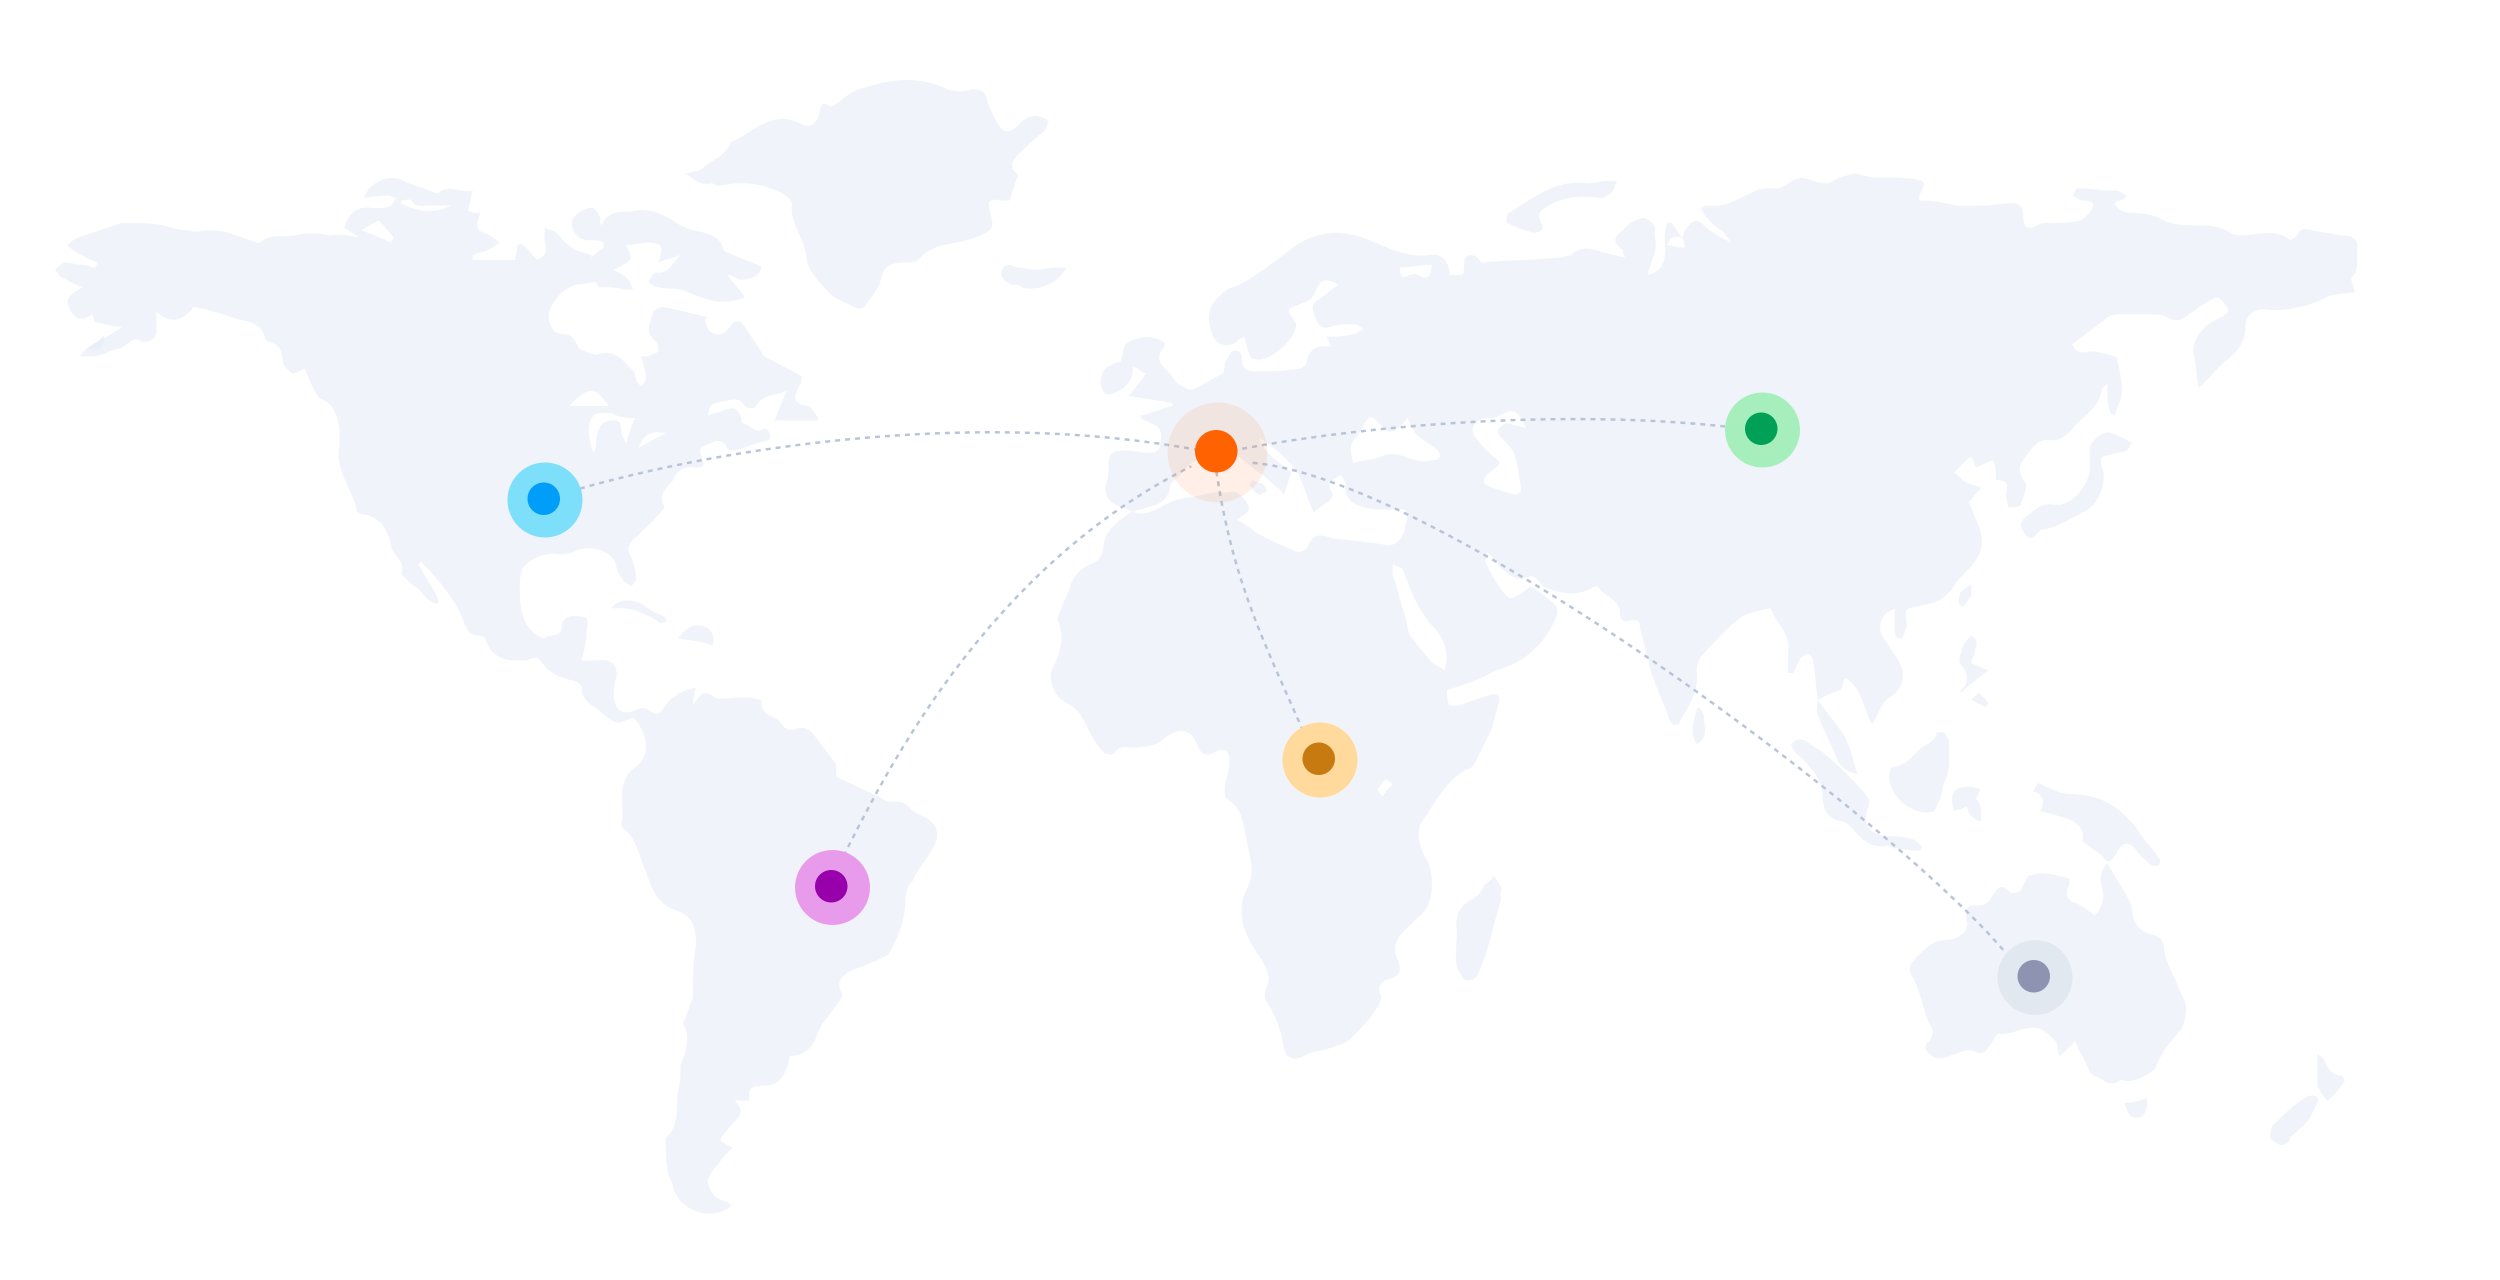 <svg width="1000" height="512" viewBox="0 0 1000 512" fill="none" xmlns="http://www.w3.org/2000/svg">
<path d="M727.164 280.022C726.177 275.076 726.177 269.143 725.184 264.196C725.184 263.21 724.197 262.216 723.204 261.23C722.217 262.216 721.231 262.216 720.237 263.21C719.251 265.19 718.257 267.163 717.271 269.143H715.291V260.243C716.277 253.317 710.344 249.364 708.364 243.431H707.378C703.425 244.418 697.485 245.411 694.519 248.378C689.579 252.331 685.626 257.277 680.68 262.216C679.694 263.203 678.7 266.169 678.7 268.149C679.687 276.062 675.734 281.995 671.774 288.922C671.774 289.908 670.787 289.908 669.794 289.908C668.807 289.908 668.807 288.922 667.814 287.928C665.834 281.995 662.868 276.063 660.888 270.13C658.908 264.197 657.921 257.271 655.941 251.337C655.941 249.357 655.941 247.384 651.988 248.371C649.022 249.357 648.035 247.384 648.035 245.404C648.035 239.471 641.109 238.478 639.136 234.525C639.136 234.525 637.156 234.525 636.17 235.512C630.237 238.478 625.29 237.492 619.358 235.512C618.371 235.512 617.378 234.525 616.391 233.532C614.411 230.565 612.438 229.579 609.465 231.552C606.498 232.538 599.572 227.599 597.599 223.639C596.612 222.652 595.619 221.659 594.632 220.672C594.632 222.652 593.646 224.625 594.632 225.619C596.612 230.565 599.579 234.518 602.545 238.478C603.532 239.464 605.512 239.464 606.498 238.478C608.478 237.491 610.451 235.511 612.431 234.525C615.398 236.505 618.364 238.478 620.344 240.458C623.31 242.438 623.31 244.411 622.324 247.384C617.378 258.263 609.465 265.183 598.586 268.157C596.606 269.143 594.633 270.137 592.653 271.123C588.7 273.103 584.741 274.09 578.808 276.069C578.808 277.056 578.808 281.016 579.794 282.002C581.774 282.989 584.741 282.002 586.721 281.016C589.687 280.029 592.654 279.036 595.62 278.049C598.586 277.063 600.566 278.049 599.573 281.016C598.586 284.969 597.593 287.942 596.607 291.895C594.627 295.848 592.654 299.808 590.674 303.761C589.687 305.741 588.694 307.714 586.721 307.714C577.821 312.66 573.862 321.56 568.922 328.486C565.956 333.433 567.936 339.366 570.902 344.312C573.869 350.245 573.869 363.105 566.949 367.057C564.969 369.037 562.996 371.01 561.016 372.99C558.05 375.956 557.063 379.916 559.036 383.869C561.016 387.822 560.023 390.796 555.083 391.782C552.117 392.769 551.13 394.749 552.117 397.715C553.103 398.702 552.117 400.682 551.13 402.661C548.164 407.608 544.204 411.561 540.251 415.521C538.271 417.5 534.318 418.487 531.352 419.474C528.385 420.46 524.425 420.46 521.459 422.44C517.506 424.42 514.533 423.427 513.546 419.474C512.56 412.547 510.58 406.614 506.62 400.681C505.633 399.694 505.633 396.728 506.62 394.748C508.6 390.795 506.62 387.822 504.64 383.869C499.693 376.942 495.74 370.023 496.727 362.111C496.727 359.144 498.707 356.178 499.693 353.211C500.68 351.231 500.68 348.265 500.68 346.285C499.693 341.339 498.7 336.392 497.713 331.453C496.727 326.506 495.734 322.554 490.787 319.587C489.801 319.587 489.801 316.621 489.801 315.634C489.801 312.668 491.781 308.708 491.781 305.741C491.781 303.761 491.781 301.788 490.794 300.795C489.808 299.808 487.828 299.808 485.848 300.795C482.881 302.775 479.915 301.781 478.921 297.828C475.955 290.902 471.008 290.902 465.076 295.849C463.096 297.828 459.143 298.815 456.176 298.815C452.223 299.801 448.264 296.835 445.297 301.781C445.297 301.781 441.344 301.781 441.344 300.795C438.378 297.828 436.398 293.869 434.418 289.916C432.438 285.963 430.465 282.989 426.505 281.016C421.559 279.036 418.592 271.123 421.559 266.184C424.525 260.251 425.512 255.305 423.538 249.372C422.552 247.392 423.538 245.419 424.525 243.439C425.511 240.473 426.505 238.493 427.491 236.513C428.478 231.566 431.444 227.613 436.391 225.634C439.357 224.647 440.344 222.667 441.337 219.701C441.337 211.788 447.27 208.821 452.216 204.868L453.21 204.862C459.143 206.842 463.103 202.882 468.042 200.909C471.995 198.929 476.941 198.929 480.901 197.942C483.868 196.956 486.834 196.956 490.794 196.956C494.747 195.969 496.727 197.942 498.707 200.909C500.687 203.875 498.707 205.855 494.754 207.835C498.707 209.815 500.687 211.788 503.653 213.768C507.606 215.748 511.566 217.721 516.512 219.701C519.479 221.681 522.445 220.687 523.438 217.721C525.418 213.768 527.391 213.768 531.351 214.754C533.331 215.741 536.298 215.741 538.278 215.741C543.224 216.727 548.17 216.727 553.11 217.721C556.076 218.707 558.056 217.721 560.036 215.741C561.023 213.761 562.016 212.774 562.016 210.795C563.996 203.868 563.003 202.882 556.083 203.868C552.13 203.868 548.17 203.868 545.204 202.882C541.251 201.895 537.291 198.929 538.278 193.982C538.278 192.996 537.291 191.016 536.298 190.029C533.331 192.009 530.365 192.996 532.345 195.962C534.325 198.929 531.358 200.909 529.378 201.895C528.392 202.882 526.412 203.875 525.425 204.862C522.459 198.929 521.472 192.003 517.512 187.063C513.559 182.117 508.613 178.164 503.667 175.197C505.647 182.124 512.566 185.09 516.526 189.043C515.539 192.009 514.546 194.976 513.559 197.942C512.573 196.956 511.579 194.976 510.593 194.976C508.613 192.996 506.64 191.023 503.667 189.043C500.7 187.063 497.734 184.097 494.767 182.117C492.787 180.137 491.801 179.15 488.834 181.13C486.854 182.117 483.888 182.117 480.921 183.11C479.935 183.11 477.955 184.097 476.968 185.09C474.989 186.077 474.002 188.056 472.022 190.036C470.042 192.016 468.069 193.003 468.069 194.983C467.083 199.929 464.116 201.909 459.17 202.896C457.19 203.882 454.223 203.882 453.237 204.876C451.257 203.889 448.29 202.896 446.31 201.909C443.344 200.923 441.364 196.963 442.357 193.996C443.344 191.03 443.344 189.05 443.344 186.083C443.344 181.137 445.324 180.151 450.27 180.151C453.237 180.151 456.203 181.137 458.183 181.137C461.15 181.137 464.116 181.137 464.116 177.184C465.103 173.231 464.116 170.258 460.163 169.271C459.177 168.285 457.197 168.285 456.21 167.291V166.305C460.163 165.318 465.109 163.338 469.069 162.352V161.365C464.123 160.379 458.19 159.385 451.271 158.399C454.237 155.432 456.217 152.466 458.197 149.499C456.217 148.513 455.231 147.519 453.251 146.533C453.251 152.466 450.284 155.432 445.338 157.412C442.371 158.399 441.385 157.412 440.391 154.446C439.405 147.519 444.344 145.546 448.304 144.553C449.291 141.587 449.291 138.62 450.284 137.627C454.237 134.66 460.177 133.674 465.116 136.64C466.103 136.64 466.103 138.62 465.116 139.607C462.15 143.56 464.13 145.54 467.096 148.506C469.076 150.486 470.063 153.452 473.029 154.439C474.016 155.425 476.982 156.419 477.976 155.425C481.929 153.446 484.902 151.472 488.855 149.493C489.841 148.506 489.841 146.526 489.841 145.54C490.828 143.56 491.821 141.587 492.808 140.593C494.788 139.607 496.761 140.593 496.761 143.56C496.761 147.513 498.741 148.506 501.707 148.506C507.64 148.506 513.573 148.506 519.506 147.52C520.492 147.52 521.486 146.533 522.472 145.54C523.459 140.593 525.439 137.627 532.365 138.613C531.378 136.633 531.378 135.647 530.385 134.66C534.338 134.66 537.311 134.66 541.264 133.674C542.251 133.674 543.244 132.687 545.217 131.694C544.231 130.707 543.237 129.714 541.264 129.714C538.298 129.714 535.331 129.714 532.365 130.7C529.398 131.687 527.418 130.7 526.432 127.734C525.445 124.767 523.465 121.801 527.418 119.821C530.385 117.841 532.365 115.868 535.331 113.888C530.385 110.922 528.405 111.908 526.432 115.868C525.445 119.821 522.479 120.814 519.506 121.801C514.559 123.781 514.559 123.781 517.526 127.734C517.526 128.72 518.512 128.72 518.512 129.714C518.512 135.647 507.633 145.539 501.7 143.559C500.714 143.559 499.72 142.573 499.72 141.58C498.734 139.6 498.734 137.627 497.74 134.653C496.754 135.64 494.774 135.64 494.774 136.633C490.821 139.6 485.874 137.62 484.881 133.667C481.915 125.754 483.895 120.808 490.814 115.868C491.8 114.882 493.78 114.882 495.76 113.888C499.713 111.908 503.673 108.942 506.64 106.962C510.593 103.996 514.552 101.029 518.505 98.063C529.385 91.136 539.278 92.13 550.157 97.076C557.083 100.043 564.002 103.009 571.915 102.023C576.861 101.036 579.828 104.989 579.828 109.935H584.774C586.754 107.955 583.788 102.023 588.727 102.023C590.707 102.023 591.693 104.002 592.68 104.989C602.573 104.002 613.452 104.002 624.331 103.009C625.318 103.009 627.298 102.023 628.284 102.023C631.251 99.056 635.211 99.056 638.177 100.043C642.13 101.029 645.103 102.023 650.043 103.009C649.056 101.029 649.056 100.043 649.056 100.043C645.103 97.076 645.103 95.096 649.056 92.13L652.023 89.163C654.003 88.177 655.976 87.183 657.956 87.183C659.936 88.17 662.902 90.15 661.909 93.116C661.909 96.083 662.895 98.063 661.909 101.029C660.922 103.996 659.929 106.962 658.942 109.929C664.875 108.942 666.855 103.996 665.869 96.083C665.869 94.103 665.869 92.13 666.855 89.157H668.835C669.822 91.136 670.815 92.123 672.788 95.09C673.775 93.11 673.775 92.123 674.768 91.136C676.748 88.17 678.721 87.183 681.694 90.15C684.661 93.117 688.621 95.096 692.574 97.076C691.587 96.09 690.594 94.11 689.607 93.123C688.621 92.137 686.641 91.143 685.654 90.157C680.68 85.19 680.68 84.203 680.68 83.21C680.68 83.21 681.667 82.223 682.66 82.223C690.573 83.21 695.519 79.257 702.438 76.29C704.418 75.304 706.391 75.304 708.371 75.304C713.318 76.29 715.298 72.338 719.251 71.351C722.217 70.365 726.177 73.331 730.13 73.331C732.11 73.331 733.096 72.344 735.076 71.351C738.043 70.365 741.009 69.371 742.989 69.371C749.915 72.338 755.848 70.358 762.767 71.351H763.754C770.68 72.338 770.68 72.338 767.707 78.277V80.257C770.673 80.257 774.633 80.257 777.6 81.244C779.58 81.244 781.553 82.23 783.532 82.23H792.432C796.385 82.23 801.331 81.244 805.291 81.244C808.257 81.244 809.244 83.224 809.244 86.19C809.244 91.137 811.224 92.123 815.177 90.143C816.163 89.157 818.143 89.157 820.123 89.157C824.076 89.157 828.036 89.157 831.989 88.17C833.969 87.184 835.942 85.204 836.935 83.224C837.922 80.257 834.956 80.257 832.982 80.257C831.996 80.257 831.002 79.271 829.029 78.277C830.016 77.291 830.016 75.311 831.009 75.311C835.956 75.311 840.902 76.297 846.835 76.297C847.821 76.297 848.815 77.284 850.788 78.277C849.801 79.264 848.808 80.257 847.821 80.257C847.821 80.257 846.835 80.257 845.842 81.244C847.821 85.197 850.788 85.197 854.741 85.197C857.707 85.197 861.667 86.183 863.64 87.177C868.587 90.143 873.533 90.143 878.472 90.143C883.419 90.143 887.372 90.143 892.318 93.11C893.305 94.096 895.284 94.096 897.264 94.096C904.191 94.096 910.123 91.13 916.057 96.076C916.057 96.076 918.037 95.09 919.023 94.096C920.01 91.13 921.99 91.13 924.956 92.116C928.909 93.103 931.883 93.103 935.836 94.096C941.769 94.096 943.749 96.076 942.762 101.022C942.762 103.989 943.749 107.949 940.782 110.915C939.796 111.902 941.769 113.882 941.769 116.848C938.802 117.835 934.842 116.848 930.889 118.828C922.976 122.781 914.077 124.761 905.177 123.774C901.224 123.774 898.251 126.741 898.251 129.707C898.251 135.64 896.271 139.6 891.325 143.553C887.372 146.519 884.398 150.479 880.445 154.432C879.459 155.419 878.465 155.419 879.459 155.419C878.472 150.472 878.472 146.519 877.479 141.573C876.492 137.62 879.459 132.674 883.412 129.707C886.378 127.727 889.345 126.741 891.325 124.761V123.774C887.372 117.842 887.372 117.842 881.432 121.795C879.452 122.781 877.479 124.761 875.499 125.748C872.532 128.714 869.566 128.714 866.599 126.734C864.62 125.748 861.653 125.748 859.673 125.748H847.807C844.841 125.748 842.861 126.734 840.881 128.714C836.928 131.68 832.968 134.647 829.015 137.613C830.002 140.58 831.982 141.566 835.941 140.58C838.908 140.58 842.868 141.566 845.834 142.56C845.834 142.56 846.821 142.56 846.821 143.546C847.807 147.499 848.801 152.446 848.801 156.405C848.801 158.385 847.814 161.352 846.821 163.332C846.821 164.318 845.834 165.312 845.834 166.298C844.848 165.312 843.854 165.312 843.854 164.318C842.868 161.352 842.868 157.392 842.868 153.439C841.881 154.425 840.888 155.419 840.888 155.419C839.901 162.345 834.955 165.312 830.995 169.264C829.015 171.244 828.029 173.217 826.049 174.211C825.062 175.197 823.082 176.191 821.102 176.191C817.149 175.204 814.176 177.177 812.203 180.144C809.237 184.097 805.277 187.07 810.223 193.003C811.21 194.983 809.237 198.936 808.243 201.902C808.243 202.889 805.277 202.889 803.297 202.889C803.297 200.909 802.31 199.922 802.31 197.942C803.297 193.989 803.297 192.009 798.357 192.009C798.357 189.043 798.357 187.063 797.371 184.096C794.404 185.083 792.424 186.076 790.444 187.063C789.472 185.076 789.472 184.09 788.478 183.103H787.492L784.525 186.07C783.539 187.056 782.545 188.049 781.559 189.036C783.539 190.022 784.525 192.002 786.505 192.989C788.485 193.975 790.458 193.975 792.438 194.969C791.452 196.949 789.472 197.935 788.485 199.915L787.499 200.902C788.485 202.882 789.479 205.848 790.465 207.828C794.418 216.728 793.432 221.674 786.512 228.601C784.532 230.581 782.559 232.554 781.566 234.533C778.599 239.48 773.653 241.46 767.72 242.446C761.787 243.433 761.787 243.433 762.774 249.373C762.774 251.353 761.787 253.326 760.794 255.306H758.814C757.827 253.326 757.827 252.339 757.827 250.359V243.433C755.847 244.419 753.874 245.413 752.881 247.386C751.894 249.366 751.894 252.332 752.881 254.312C754.861 257.279 756.834 260.245 758.814 263.212C762.767 269.144 761.78 275.077 755.847 279.037C753.867 280.024 752.881 282.004 751.894 283.983C750.908 285.963 749.914 287.936 748.928 289.916C744.975 282.99 744.975 275.084 738.049 271.124C737.062 273.104 737.062 275.077 736.069 276.07C730.129 278.043 729.142 279.037 727.162 280.023L727.164 280.022ZM610.458 171.229C606.505 163.316 605.512 163.316 599.579 166.282C598.593 167.269 596.613 167.269 594.633 167.269C590.68 167.269 587.706 171.222 589.686 174.195C591.666 177.162 593.639 179.142 595.619 181.122C600.566 185.075 601.552 185.075 595.619 189.034C593.639 191.014 592.653 192.987 594.633 193.981C598.586 195.961 602.546 196.947 606.499 197.934C606.499 197.934 608.479 196.947 608.479 195.954C607.492 191.008 607.492 186.061 605.512 181.122C604.526 179.142 602.546 177.169 600.566 175.189C599.579 174.202 598.586 172.222 599.579 171.236C600.566 170.249 601.559 169.256 603.532 169.256C605.519 170.242 607.492 170.242 610.458 171.229V171.229ZM562.988 167.276C562.002 168.262 561.008 170.242 559.035 171.229C557.056 173.209 555.082 173.209 553.103 171.229C548.156 165.296 548.156 165.296 544.203 172.215C544.203 173.202 543.217 173.202 543.217 174.195C539.264 177.162 540.25 181.122 541.237 185.075C545.19 184.088 548.163 184.088 551.129 183.095C555.082 181.115 559.042 181.115 562.995 183.095C565.962 184.081 569.922 185.075 572.888 184.081C576.841 184.081 576.841 181.115 573.875 179.135C570.908 177.155 567.942 175.182 565.962 173.202C564.968 171.229 563.982 169.256 562.988 167.276V167.276ZM577.827 268.155C579.807 261.229 577.827 255.296 572.881 250.357C570.901 248.377 569.915 246.404 567.935 243.431C564.968 238.484 562.988 232.551 561.008 227.605C560.022 226.618 559.028 226.618 557.055 225.625V229.578C559.035 235.511 560.022 240.457 562.002 246.39C562.988 249.357 562.988 252.323 563.982 254.303C566.948 258.256 569.915 261.229 572.881 265.182C574.854 266.176 576.834 267.162 577.827 268.156V268.155ZM572.881 105.96C568.928 105.96 564.968 106.946 560.022 106.946C560.022 109.913 560.022 111.893 563.975 109.913C564.961 109.913 565.955 108.926 566.941 109.913C571.888 112.879 571.888 109.913 572.881 105.96L572.881 105.96ZM557.056 313.649C556.069 312.663 554.089 311.669 554.089 311.669C553.103 312.656 552.109 314.636 551.123 315.622C551.123 316.609 552.109 317.602 553.103 318.589C554.089 316.615 555.076 315.629 557.056 313.649V313.649ZM666.834 98.048C668.814 98.048 670.787 99.034 673.76 99.034C673.76 98.048 673.76 96.068 672.774 95.082C669.801 94.088 667.821 95.082 666.834 98.048V98.048Z" fill="#E3EBF6" fill-opacity="0.5"/>
<path d="M369.143 326.509C367.163 325.523 365.19 324.529 364.197 323.543C362.217 320.576 359.25 320.576 356.284 320.576C355.297 320.576 354.304 320.576 353.317 319.59C347.385 316.623 340.458 313.657 334.525 310.69V305.744C331.558 301.791 328.592 297.831 325.625 293.878C323.645 291.898 321.672 289.925 317.713 291.898C316.726 291.898 314.746 291.898 313.76 290.912C312.773 289.925 311.78 287.945 309.807 286.959C305.854 285.972 303.874 283.006 304.86 280.033C302.88 280.033 301.894 279.046 299.914 279.046H295.961C292.008 279.046 288.048 280.033 286.068 279.046C281.122 275.093 280.135 278.059 277.169 282.012C277.169 279.046 278.155 277.066 278.155 275.086C273.209 276.073 269.256 278.053 266.289 282.012C264.309 284.979 263.323 286.959 259.363 283.992C258.376 283.006 255.41 283.006 254.417 283.992C249.47 285.972 246.504 284.979 245.517 279.046C245.517 276.08 245.517 274.1 246.504 271.133C247.49 266.187 244.524 263.22 238.591 264.207H232.658C233.645 260.254 234.638 256.294 234.638 253.328C234.638 251.348 235.624 248.381 234.638 247.395C233.651 246.408 230.685 246.408 228.705 246.408C226.725 246.408 224.752 248.388 224.752 250.361C224.752 255.307 219.806 253.328 217.826 255.307C216.839 255.307 214.859 254.321 213.873 253.328C208.926 249.375 207.94 243.435 207.94 236.515C207.94 233.549 207.94 229.589 208.926 227.616C210.906 223.663 218.819 220.69 223.758 221.683C225.738 221.683 227.711 221.683 229.691 220.697C234.638 217.73 245.517 219.71 246.503 226.63C246.503 228.61 248.483 230.583 249.47 232.563C250.456 233.549 251.45 233.549 252.436 234.542C253.423 233.556 254.416 232.563 254.416 231.576C254.416 228.61 253.43 224.65 252.436 222.677C250.456 219.71 251.45 217.73 253.423 215.75C257.376 211.797 261.336 208.824 264.302 204.871C265.289 203.884 266.282 202.891 265.289 201.905C263.309 196.958 267.269 194.978 269.242 192.012C270.228 189.045 273.195 186.079 278.141 187.065C280.121 187.065 282.094 187.065 281.107 184.099C280.121 181.132 279.128 179.153 282.094 178.166C285.06 177.179 288.027 174.213 290.993 179.153C290.993 180.139 292.973 180.139 293.96 180.139C297.913 179.152 302.859 177.173 306.819 176.186C307.805 176.186 308.799 174.206 307.805 173.22C307.805 172.233 305.825 171.24 305.825 171.24C301.872 174.206 299.892 169.26 296.926 169.26C295.94 163.327 293.96 162.333 289.013 164.313C287.033 165.3 285.06 165.3 283.08 166.293C284.067 161.347 284.067 161.347 290.993 160.36C293.96 159.374 295.94 159.374 297.919 162.34C297.919 163.327 301.872 163.327 301.872 163.327C304.839 157.394 309.785 158.38 314.731 156.4C312.752 160.353 311.765 163.327 309.785 168.266H326.597L327.584 167.28C325.604 165.3 324.617 162.333 322.637 162.333C316.704 161.347 317.691 158.38 319.671 154.421C320.657 153.434 320.657 152.441 320.657 150.468C315.711 147.501 310.765 145.521 305.825 142.555C304.839 142.555 304.839 140.575 303.845 139.588C301.865 136.622 299.892 133.655 297.912 130.689C295.932 127.722 293.959 127.722 291.979 130.689C290 133.655 287.033 134.642 284.067 132.669C283.08 131.682 282.087 128.716 282.087 127.722L283.073 126.736C277.14 125.749 271.207 123.769 265.275 122.783C264.288 122.783 261.322 123.769 261.322 124.763C260.335 128.716 257.369 132.676 262.308 136.629C263.295 137.615 263.295 139.595 263.295 140.582C262.308 141.568 260.328 141.568 259.342 142.562H256.375C257.362 145.528 258.355 148.494 258.355 151.461C258.355 152.447 257.369 153.441 256.375 154.427C255.389 153.441 254.395 152.447 254.395 151.461C253.409 150.474 254.395 148.494 253.409 148.494C249.456 144.542 246.483 139.595 239.563 141.568C237.583 142.555 234.617 140.582 231.65 139.588C229.691 134.642 227.711 133.655 225.731 133.655C221.778 133.655 220.785 131.675 219.798 128.709C217.818 123.763 224.745 114.863 230.678 113.877C232.658 113.877 235.624 112.89 238.591 112.89C238.591 113.877 239.577 114.87 239.577 114.87C243.53 114.87 246.503 114.87 249.47 115.857H253.423C252.436 114.87 252.436 112.89 251.443 111.904C249.463 109.924 247.49 108.937 245.51 107.951C253.423 103.998 253.423 103.998 250.456 98.058C253.423 98.058 256.389 97.072 259.356 97.072C265.289 97.072 265.289 99.051 263.309 104.984C266.275 103.998 269.242 103.004 272.208 102.018C269.242 104.984 267.262 109.931 262.315 108.944C261.329 108.944 260.335 110.924 259.349 112.897C260.335 113.884 262.315 114.877 263.302 114.877C267.255 115.864 271.215 114.877 275.168 116.857C282.094 119.824 289.013 122.79 297.913 118.837C295.933 115.871 292.966 112.904 290.986 109.938C292.966 109.938 294.939 111.918 296.919 111.918C298.899 111.918 302.852 110.931 303.846 108.951C305.826 105.985 302.859 105.985 300.879 104.998C297.913 104.012 293.953 102.032 290.986 101.045C290 101.045 289.007 99.065 289.007 99.065C288.02 95.112 285.054 94.119 282.08 93.132C277.134 92.146 273.181 91.152 269.221 88.186C264.275 85.219 259.328 83.24 254.389 84.233C249.443 85.219 243.51 83.246 240.543 90.166C239.557 88.186 240.543 87.199 239.557 86.213C239.557 85.226 238.57 84.233 237.577 83.246C234.611 82.26 228.678 86.213 228.678 89.179C228.678 93.132 231.644 96.106 235.604 96.106C237.584 96.106 239.557 96.106 241.537 97.092V99.072C239.557 100.059 237.584 102.039 236.59 103.025V102.039C234.611 101.052 232.638 101.052 230.658 100.059C229.671 100.059 228.678 99.072 227.691 98.079C225.711 97.092 224.725 95.112 222.745 93.132C221.758 92.146 219.778 92.146 217.798 91.152V96.099C218.785 100.052 218.785 102.032 214.832 104.012C208.899 97.085 208.899 97.085 206.919 98.079C206.919 100.059 205.933 104.012 205.933 104.012H189.12V102.032C191.1 101.045 193.073 101.045 195.053 100.052C197.033 99.065 198.02 98.072 200 97.085C199.013 96.099 197.033 95.105 196.047 94.119C190.114 92.139 190.114 91.152 192.094 85.219C190.114 85.219 189.127 85.219 187.147 84.233C188.134 81.266 188.134 79.287 189.127 76.32C184.181 77.307 179.235 73.354 175.282 77.307H174.295C170.342 75.327 165.396 74.34 161.436 72.36C156.49 69.394 147.591 72.36 145.611 79.287C149.564 78.3 152.537 78.3 155.503 78.3C156.49 78.3 157.483 79.287 158.47 79.287C157.483 80.273 157.483 81.266 156.49 82.253C154.51 83.24 151.544 83.24 149.564 83.24C143.631 82.253 139.671 84.226 137.698 91.152C139.678 92.139 140.664 93.132 143.631 95.105C136.704 93.125 133.738 94.119 131.765 94.119C126.819 93.132 122.866 93.132 117.919 94.119C113.966 95.105 108.027 93.132 104.074 97.085H103.087C99.134 96.099 95.174 94.119 91.221 93.132C88.255 92.146 86.275 92.146 83.308 92.146C80.342 92.146 78.362 93.132 75.396 92.146C72.429 92.146 68.469 91.159 65.503 90.166C60.556 89.179 56.603 89.179 51.657 89.179H48.691C42.758 91.159 36.825 93.132 30.892 95.112C28.913 96.099 27.926 97.092 26.939 98.079C27.926 99.065 28.919 100.059 30.892 101.045C33.859 103.025 36.825 104.012 38.805 104.998C38.805 105.985 38.805 105.985 37.819 106.978C36.832 106.978 34.852 105.992 33.866 105.992C30.899 105.992 27.933 105.005 25.953 105.005C24.966 105.005 22.986 106.985 22 107.972C22.986 108.958 23.98 110.938 24.966 110.938C27.933 112.884 29.913 113.87 32.879 114.863C29.913 116.836 24.966 118.816 27.933 123.763C29.913 127.716 32.879 128.709 36.832 125.743C37.826 127.716 37.826 128.709 37.826 128.709C41.779 129.696 44.752 130.689 48.705 130.689C42.772 135.636 35.846 136.622 31.893 142.555H36.839C38.819 142.555 41.786 141.568 43.766 140.575C46.732 139.589 48.712 139.589 50.692 137.609C52.672 136.622 53.658 134.642 56.625 136.622C59.591 137.609 63.551 134.642 62.558 131.676V124.749C67.497 129.696 73.43 128.709 77.383 122.776C83.316 123.763 89.249 125.743 95.181 127.723C100.128 128.709 105.074 129.703 106.061 135.636L107.047 136.622C111.994 137.609 112.98 140.575 112.98 144.535C112.98 146.515 115.947 148.488 116.933 149.481C117.92 149.481 119.9 148.495 121.88 147.501C122.866 149.481 123.86 152.448 124.846 154.428C125.833 156.408 126.826 158.381 127.812 159.374C133.745 161.354 134.739 166.3 135.725 171.24V178.166C133.745 188.059 140.672 194.978 142.652 203.878C142.652 204.865 144.632 205.858 145.618 205.858C152.544 206.845 155.511 212.785 156.497 218.717C157.484 222.67 162.43 224.65 160.45 229.597L161.437 230.583C163.417 232.563 165.39 234.536 167.37 235.53C169.35 237.51 170.336 239.483 172.316 240.476C173.303 241.462 174.296 241.462 175.283 241.462C175.283 240.476 175.283 239.483 174.296 237.51C172.316 233.557 169.35 229.597 167.37 225.644L168.356 224.657C174.289 230.59 180.222 237.516 184.182 245.43C186.162 249.383 186.162 254.329 192.095 254.329C193.081 254.329 194.075 255.315 194.075 255.315C196.055 262.242 201.001 264.215 206.934 264.215H210.887C213.853 262.235 215.833 263.228 216.82 265.201C219.786 269.154 223.746 271.134 228.685 272.128C230.665 272.128 232.638 274.108 232.638 275.094C232.638 281.027 237.585 282.02 240.551 284.987C246.484 289.933 246.484 289.933 253.41 286.967C259.343 293.893 260.337 301.799 254.397 306.745C245.497 312.678 250.444 322.571 248.464 329.49C248.464 329.49 248.464 330.477 249.45 331.47C254.397 335.423 255.383 341.363 257.363 346.302C260.33 353.229 261.316 361.134 270.222 364.101C277.149 366.081 279.122 372.013 278.135 379.926C277.149 385.859 277.149 392.785 277.149 398.719C277.149 399.705 276.162 400.699 276.162 401.685C275.176 404.652 274.182 406.632 273.196 409.598C275.176 412.565 275.176 416.524 274.182 420.477C274.182 422.457 272.202 424.43 272.202 426.41C272.202 429.377 272.202 433.337 271.216 436.303C270.229 442.236 272.202 450.149 266.269 455.096V456.082C266.269 460.035 266.269 464.982 267.256 468.941C267.256 470.921 269.236 472.894 269.236 474.874C271.216 483.774 285.061 489.706 292.974 481.801C291.987 481.801 291.987 481.801 290.994 480.814C286.047 479.828 284.067 476.861 283.081 472.901C283.081 470.921 285.061 467.955 287.034 465.975C289.014 463.008 290.987 461.029 292.967 459.049C290.987 458.062 289.014 457.069 288.02 456.082C289.007 454.102 290 453.116 290.987 452.129C292.967 448.176 299.886 446.196 293.953 440.263H299.886C298.9 435.317 300.873 434.33 304.832 434.33C308.785 434.33 311.759 433.344 313.732 429.384C314.718 427.404 315.712 425.431 315.712 422.458C321.645 422.458 325.605 418.505 326.591 414.545C328.571 408.612 332.524 405.645 335.49 400.699C336.477 399.713 337.47 397.733 336.477 396.746C334.497 392.793 336.477 390.813 339.443 388.833C343.396 386.854 347.356 385.867 351.309 383.887C352.296 382.901 354.276 382.901 355.262 381.907C359.215 374.981 362.189 368.062 362.189 360.149C362.189 357.183 363.175 354.216 365.155 352.236C367.135 347.29 371.088 343.337 373.068 339.377C377.048 333.431 374.082 328.491 369.142 326.511L369.143 326.509ZM266.284 173.213C262.331 175.193 259.358 177.166 255.405 179.146C257.385 174.2 259.365 172.227 266.284 173.213ZM254.418 167.28L253.432 168.267C252.445 171.233 251.452 173.213 250.465 177.166C249.479 175.186 248.485 174.2 248.485 173.213C248.485 170.247 248.485 167.28 244.532 168.267C240.579 168.267 239.586 171.233 238.599 174.2C238.599 176.18 238.599 178.153 237.613 181.126C235.633 178.16 234.646 170.247 236.626 167.28C238.606 164.314 241.573 165.3 244.539 165.3C248.485 167.28 251.452 167.28 254.418 167.28L254.418 167.28ZM243.539 162.334H227.713C235.626 154.421 237.606 154.421 243.539 162.334ZM156.506 97.058C152.553 95.078 149.579 94.092 144.64 92.112C147.606 90.132 149.586 89.145 151.566 88.159C153.546 90.139 155.519 93.105 157.499 95.085C156.506 96.072 156.506 97.058 156.506 97.058V97.058ZM160.465 81.24V80.253C161.452 80.253 164.418 79.267 164.418 80.253C166.398 83.22 169.365 82.233 172.331 82.233H180.244C175.298 85.193 167.385 85.193 160.466 81.24H160.465Z" fill="#E3EBF6" fill-opacity="0.5"/>
<path d="M274.203 69.368C276.183 69.368 277.17 68.382 279.15 68.382C281.129 67.395 283.103 65.415 285.082 64.429C286.069 63.442 287.062 63.442 288.049 62.449C289.035 61.462 290.029 60.469 291.015 59.482C292.002 58.496 292.002 56.516 292.995 56.516C301.895 52.563 308.821 43.657 320.687 49.589C323.654 51.569 326.62 49.589 327.614 45.636C328.6 40.69 328.6 40.69 332.56 42.67C336.513 40.69 339.486 36.737 343.439 35.744C355.305 31.791 367.177 29.811 379.043 35.744C382.01 36.73 385.969 36.73 388.936 35.744C392.889 35.744 393.882 36.73 394.869 39.697C395.855 43.65 397.835 47.609 399.815 50.576C402.782 54.529 405.748 51.562 407.728 49.589C409.708 47.609 412.674 45.636 415.641 46.623C416.627 46.623 418.607 47.609 419.594 48.603C418.607 49.589 418.607 51.569 417.614 52.556C413.661 55.522 409.701 59.482 406.735 62.449C404.755 64.429 403.768 67.395 406.735 69.375C406.735 69.375 407.721 71.355 406.735 71.355C405.748 74.321 404.755 77.288 403.768 80.254H400.802C395.855 79.268 394.869 80.254 395.855 84.207C397.835 91.134 397.835 92.12 389.922 95.087C384.976 97.067 380.03 97.067 374.097 99.04C372.117 100.026 370.144 101.02 369.15 102.006C367.171 104.973 365.197 104.973 362.224 104.973C357.278 104.973 353.325 105.959 352.331 111.899C351.345 115.852 348.378 118.825 346.398 121.792C345.412 123.772 343.432 123.772 341.452 122.778C338.486 120.798 333.539 119.812 331.559 116.845C327.606 112.892 322.66 107.946 322.66 103C321.673 95.087 315.734 89.154 316.727 81.242C316.727 80.255 314.747 78.275 312.774 77.289C304.861 73.336 296.948 72.342 288.049 74.322C287.063 74.322 286.069 74.322 285.083 73.336C280.136 74.315 278.156 72.335 274.203 69.369L274.203 69.368Z" fill="#E3EBF6" fill-opacity="0.5"/>
<path d="M830.021 416.509C828.041 418.489 826.068 420.462 824.088 422.442C823.102 421.456 823.102 420.462 823.102 419.476C823.102 416.509 821.122 415.523 819.149 413.543C812.222 407.61 806.29 414.529 799.371 413.543C798.384 413.543 797.391 416.509 796.404 417.496C794.417 420.462 793.431 422.442 789.478 420.462C787.498 419.476 785.525 420.462 782.551 421.449C779.585 422.435 777.605 423.429 775.625 423.429C773.645 423.429 771.672 421.449 770.679 420.462C769.692 419.476 770.679 416.509 771.665 416.509C773.645 413.543 773.645 411.563 771.665 409.583C769.685 404.637 768.699 399.69 766.719 394.751C766.719 393.764 765.732 392.771 765.732 391.784C762.766 388.818 763.752 385.851 765.732 383.872C769.685 379.919 772.659 375.959 778.591 375.959C780.571 375.959 783.538 374.972 785.518 372.992C786.504 372.006 787.498 370.026 786.504 368.046C786.504 362.113 786.504 362.113 792.437 362.113C793.424 362.113 795.404 361.126 796.39 359.147C798.37 356.18 800.343 352.22 804.303 357.167C804.303 357.167 807.269 357.167 808.256 356.18C809.242 354.2 810.236 352.227 811.222 350.247C813.202 350.247 814.189 349.261 816.169 349.261C820.122 349.261 823.095 350.247 827.048 351.241C828.035 351.241 828.035 354.207 827.048 355.194C826.062 358.16 827.048 360.14 830.015 361.126C832.981 362.113 834.961 364.093 837.927 366.073C840.894 363.106 841.88 359.147 840.894 355.194C839.907 352.227 839.907 348.267 842.874 345.301C845.84 350.247 848.807 355.194 851.773 360.133C851.773 361.119 852.76 362.113 852.76 363.099C852.76 369.032 855.726 372.992 861.659 373.979C864.626 374.965 865.612 376.945 865.612 379.912C866.599 384.858 868.579 388.811 870.558 392.771C871.545 396.724 874.511 399.697 874.511 403.65C874.511 406.616 873.525 409.583 872.531 411.563C868.579 416.509 864.619 420.462 862.639 426.395C861.652 429.361 852.746 433.321 849.78 432.328C848.793 432.328 848.793 431.341 847.8 432.328C843.847 435.294 840.873 431.341 837.907 430.348C836.92 430.348 836.92 429.361 835.927 429.361C834.968 425.408 832.002 421.449 830.022 416.509L830.021 416.509Z" fill="#E3EBF6" fill-opacity="0.5"/>
<path d="M832.974 336.398C833.96 332.445 831.987 329.472 827.041 327.499C824.075 326.512 820.115 325.519 816.162 324.532C818.142 320.579 817.148 317.606 813.195 316.619C815.175 312.666 815.175 312.666 818.142 314.639C821.108 315.626 824.075 317.606 828.034 317.606C840.894 317.606 849.792 323.539 856.712 334.418C858.692 337.384 861.658 340.351 863.638 343.317C864.625 344.304 863.638 345.297 863.638 346.284H860.672C858.692 344.304 855.725 342.331 854.739 340.351C852.759 337.384 849.792 336.398 847.812 339.364C846.826 340.351 846.826 341.344 845.832 342.331C843.853 345.297 842.866 345.297 840.886 342.331C836.933 339.364 834.953 338.378 832.973 336.398L832.974 336.398Z" fill="#E3EBF6" fill-opacity="0.5"/>
<path d="M779.583 295.848V305.741C779.583 308.707 778.596 310.687 777.603 313.654C776.616 315.634 776.616 318.6 775.623 320.58C774.636 321.567 774.636 323.547 773.643 324.533C765.73 327.5 753.865 317.607 755.844 308.708C755.844 307.721 756.831 306.728 756.831 306.728C761.777 306.728 764.744 302.775 767.71 299.801C769.69 297.821 774.637 296.835 774.637 292.875H777.603C778.596 293.868 778.596 294.855 779.583 295.848L779.583 295.848Z" fill="#E3EBF6" fill-opacity="0.5"/>
<path d="M600.558 359.146C598.578 366.072 596.605 373.978 594.625 380.904C593.638 383.87 592.645 385.85 591.658 388.817C590.672 391.783 587.705 392.77 585.725 391.783C584.739 390.797 583.745 388.817 582.759 386.837C581.772 381.89 582.759 376.944 582.759 372.991C581.772 366.065 583.745 362.112 589.685 359.145C591.665 358.159 592.652 356.179 593.638 354.199C594.625 353.213 596.605 352.219 597.591 350.246C598.578 352.226 599.571 353.213 600.558 355.193C600.558 357.166 599.564 358.152 600.558 359.145V359.146Z" fill="#E3EBF6" fill-opacity="0.5"/>
<path d="M719.249 295.848C720.235 295.848 722.215 295.848 723.202 296.834C725.182 298.814 728.148 299.801 730.128 301.781C736.061 306.727 741.994 312.66 746.94 318.593C747.926 319.579 747.926 321.559 746.94 323.539C744.96 329.472 747.926 333.432 753.866 334.418C756.833 334.418 760.793 334.418 763.759 335.405C765.739 335.405 767.712 337.385 768.705 338.371C768.705 339.358 768.705 339.358 767.719 340.351C764.752 340.351 760.793 339.365 757.826 339.365C756.84 339.365 755.846 338.378 754.86 338.378C748.927 339.365 744.967 336.398 741.014 331.452C740.028 330.465 738.048 328.485 736.068 328.485C731.121 327.499 729.141 323.539 729.141 319.586C729.141 312.66 725.188 307.72 720.242 302.774C718.262 301.787 717.276 299.808 716.289 297.828C718.262 295.848 718.262 295.848 719.249 295.848V295.848Z" fill="#E3EBF6" fill-opacity="0.5"/>
<path d="M835.95 182.114C834.964 177.168 838.917 174.202 841.883 173.215C844.85 172.229 848.81 175.195 852.763 177.168C851.776 178.155 851.776 179.148 850.783 180.135C848.803 181.121 845.836 181.121 843.856 182.114C839.903 182.114 839.904 184.094 840.89 187.061C842.87 192.007 839.903 200.906 834.957 203.873C829.024 206.839 824.078 210.799 817.159 211.786C816.172 211.786 816.172 212.772 815.179 212.772C814.192 214.752 812.212 216.725 810.232 213.759C808.252 211.779 807.266 208.812 810.232 206.832C814.185 203.866 816.165 200.9 822.098 201.886C828.031 202.873 834.957 194.96 835.944 188.04C835.951 185.081 835.951 183.108 835.951 182.114L835.95 182.114Z" fill="#E3EBF6" fill-opacity="0.5"/>
<path d="M641.125 79.256C633.212 78.27 626.293 78.27 619.367 82.223C616.4 84.203 614.421 85.189 616.4 89.149C618.38 92.115 615.414 93.102 613.434 93.102C609.481 92.115 606.508 91.122 602.555 89.149C602.555 89.149 602.555 85.196 603.541 85.196C613.434 79.263 622.334 71.35 635.193 73.33C637.173 73.33 640.139 72.344 643.105 72.344H647.058C646.072 73.33 646.072 75.31 645.078 76.297C644.092 78.263 642.112 78.263 641.126 79.256H641.125Z" fill="#E3EBF6" fill-opacity="0.5"/>
<path d="M426.51 106.953C423.544 113.879 413.651 116.845 408.712 114.865C407.725 113.872 405.745 113.872 404.759 113.872C401.792 112.886 399.813 110.906 400.806 107.939C401.792 104.973 404.759 105.959 406.739 106.953C409.705 106.953 412.672 107.939 415.638 107.939C419.591 106.953 422.558 106.953 426.511 106.953L426.51 106.953Z" fill="#E3EBF6" fill-opacity="0.5"/>
<path d="M912.101 458.044C910.121 457.058 908.148 456.064 908.148 455.078C908.148 454.091 908.148 451.125 909.135 450.131C913.088 446.178 917.048 442.219 921.994 439.252C922.981 438.266 924.96 438.266 925.947 438.266C926.933 438.266 927.927 440.246 926.933 441.232C925.947 443.212 924.954 445.185 923.967 447.165C921.987 450.131 919.021 452.111 916.054 455.078C916.061 457.051 914.081 458.044 912.101 458.044H912.101Z" fill="#E3EBF6" fill-opacity="0.5"/>
<path d="M727.157 280.024C730.124 283.977 733.09 287.936 736.057 291.889C740.01 296.836 741.003 303.755 742.983 309.688C738.037 308.701 735.07 305.735 734.084 301.775C732.104 296.829 729.137 291.882 727.157 285.949C726.171 283.976 727.157 282.003 727.157 280.023V280.024Z" fill="#E3EBF6" fill-opacity="0.5"/>
<path d="M788.474 254.312C791.441 256.292 791.441 256.292 788.474 265.192C790.454 266.178 793.421 267.172 795.4 268.158C791.447 271.125 787.488 274.091 784.521 277.058C784.521 277.058 783.535 276.071 784.521 276.071C787.488 273.105 787.488 269.145 784.521 266.178C783.535 265.192 783.535 262.225 784.521 261.232C784.521 258.265 786.501 256.286 788.474 254.312V254.312Z" fill="#E3EBF6" fill-opacity="0.5"/>
<path d="M930.89 440.245C928.911 438.265 927.924 436.292 926.938 434.312V421.453C927.924 422.44 928.917 422.44 929.904 424.42C930.89 427.386 932.87 430.353 936.83 430.353C936.83 430.353 937.817 431.339 937.817 432.332C937.817 433.326 931.877 440.245 930.89 440.245V440.245Z" fill="#E3EBF6" fill-opacity="0.5"/>
<path d="M781.556 324.529C779.576 316.617 781.556 314.637 788.482 314.637C789.469 314.637 791.449 315.623 792.435 315.623C791.449 316.61 791.449 317.603 790.455 319.576C791.442 320.563 792.435 322.543 792.435 324.523V328.476C791.449 328.476 789.469 327.489 788.482 326.496C787.496 325.509 787.496 324.516 786.502 322.543C785.509 323.543 783.529 323.543 781.556 324.529V324.529Z" fill="#E3EBF6" fill-opacity="0.5"/>
<path d="M244.523 243.428C246.503 239.475 253.423 239.475 256.389 241.448C259.356 243.428 262.322 245.401 265.289 246.394C266.275 246.394 266.275 248.374 267.269 248.374C266.282 248.374 265.289 249.361 264.302 249.361C258.369 245.401 252.436 242.434 244.524 243.428L244.523 243.428Z" fill="#E3EBF6" fill-opacity="0.5"/>
<path d="M271.242 255.299C274.209 251.346 277.175 249.366 281.135 250.352C284.101 251.339 286.081 253.319 285.088 258.265C280.142 256.285 276.189 256.285 271.242 255.299H271.242Z" fill="#E3EBF6" fill-opacity="0.5"/>
<path d="M679.693 282.988C680.68 283.975 681.673 285.955 681.673 286.941C681.673 290.894 683.653 294.854 678.707 297.821C675.74 292.874 677.72 287.928 678.707 283.975C678.7 282.988 678.7 282.988 679.693 282.988V282.988Z" fill="#E3EBF6" fill-opacity="0.5"/>
<path d="M858.704 439.25C859.691 443.203 857.718 447.163 854.751 447.163C850.798 447.163 850.798 443.21 849.805 441.23C852.771 441.23 855.738 440.237 858.704 439.25Z" fill="#E3EBF6" fill-opacity="0.5"/>
<path d="M500.682 192.004C502.662 192.99 504.635 192.99 505.628 193.984C506.615 194.97 506.615 195.964 506.615 196.95C505.628 196.95 503.648 197.937 503.648 197.937C501.668 196.95 500.682 194.97 499.695 193.984C500.682 192.99 500.682 192.99 500.682 192.004V192.004Z" fill="#E3EBF6" fill-opacity="0.5"/>
<path d="M788.478 233.539V238.485C787.491 239.472 786.498 241.452 785.511 242.438C785.511 242.438 783.531 242.438 783.531 241.452C783.531 239.472 783.531 237.499 784.518 236.506C785.511 235.519 786.505 235.519 788.478 233.539V233.539Z" fill="#E3EBF6" fill-opacity="0.5"/>
<path d="M794.402 282.988C792.422 282.001 790.449 281.008 788.469 280.021L791.435 277.055L795.388 281.008C795.395 282.001 794.402 282.001 794.402 282.988V282.988Z" fill="#E3EBF6" fill-opacity="0.5"/>
<path d="M492.775 187.064C491.788 188.051 490.795 189.044 489.808 189.044C488.822 189.044 487.828 188.058 487.828 187.064C487.828 186.078 488.815 185.084 489.808 184.098C490.795 185.084 491.781 186.078 492.775 187.064Z" fill="#E3EBF6" fill-opacity="0.5"/>
<path d="M41.778 133.652C41.778 139.585 39.798 140.579 34.852 139.585C37.825 137.605 39.805 136.619 41.778 133.652Z" fill="#E3EBF6" fill-opacity="0.5"/>
<path d="M220.5 199C265 184.334 380.1 160.2 484.5 181" stroke="#BAC4D8" stroke-dasharray="2 2"/>
<path d="M332 353.097C348 322.5 387.5 231 476.5 186.5" stroke="#BAC4D8" stroke-dasharray="2 2"/>
<path d="M526.006 303.5C507.5 259.5 492.5 235.5 485.5 181" stroke="#BAC4D8" stroke-dasharray="2 2"/>
<path d="M808.5 389.5C781.5 346.5 578.5 190 499.5 185" stroke="#BAC4D8" stroke-dasharray="2 2"/>
<path d="M702 172C622.5 161.5 531 171.998 487 181.501" stroke="#BAC4D8" stroke-dasharray="2 2"/>
<circle cx="218" cy="200" r="15" fill="#7DDFF9"/>
<circle cx="333" cy="355" r="15" fill="#E89BEA"/>
<circle cx="528" cy="304" r="15" fill="#FFDA9C"/>
<circle cx="814" cy="391" r="15" fill="#E2E8EF"/>
<circle cx="487" cy="181" r="20" fill="#FF6200" fill-opacity="0.1"/>
<circle cx="486.5" cy="180.5" r="8.5" fill="#FF6200"/>
<circle cx="527.5" cy="303.5" r="6.5" fill="#C67A0F"/>
<circle cx="813.5" cy="390.5" r="6.5" fill="#8E93B1"/>
<circle cx="332.5" cy="354.5" r="6.5" fill="#9800AB"/>
<circle cx="217.5" cy="199.5" r="6.5" fill="#009EF9"/>
<circle cx="705" cy="172" r="15" fill="#A6EFBC"/>
<circle cx="704.5" cy="171.5" r="6.5" fill="#00A057"/>
</svg>
